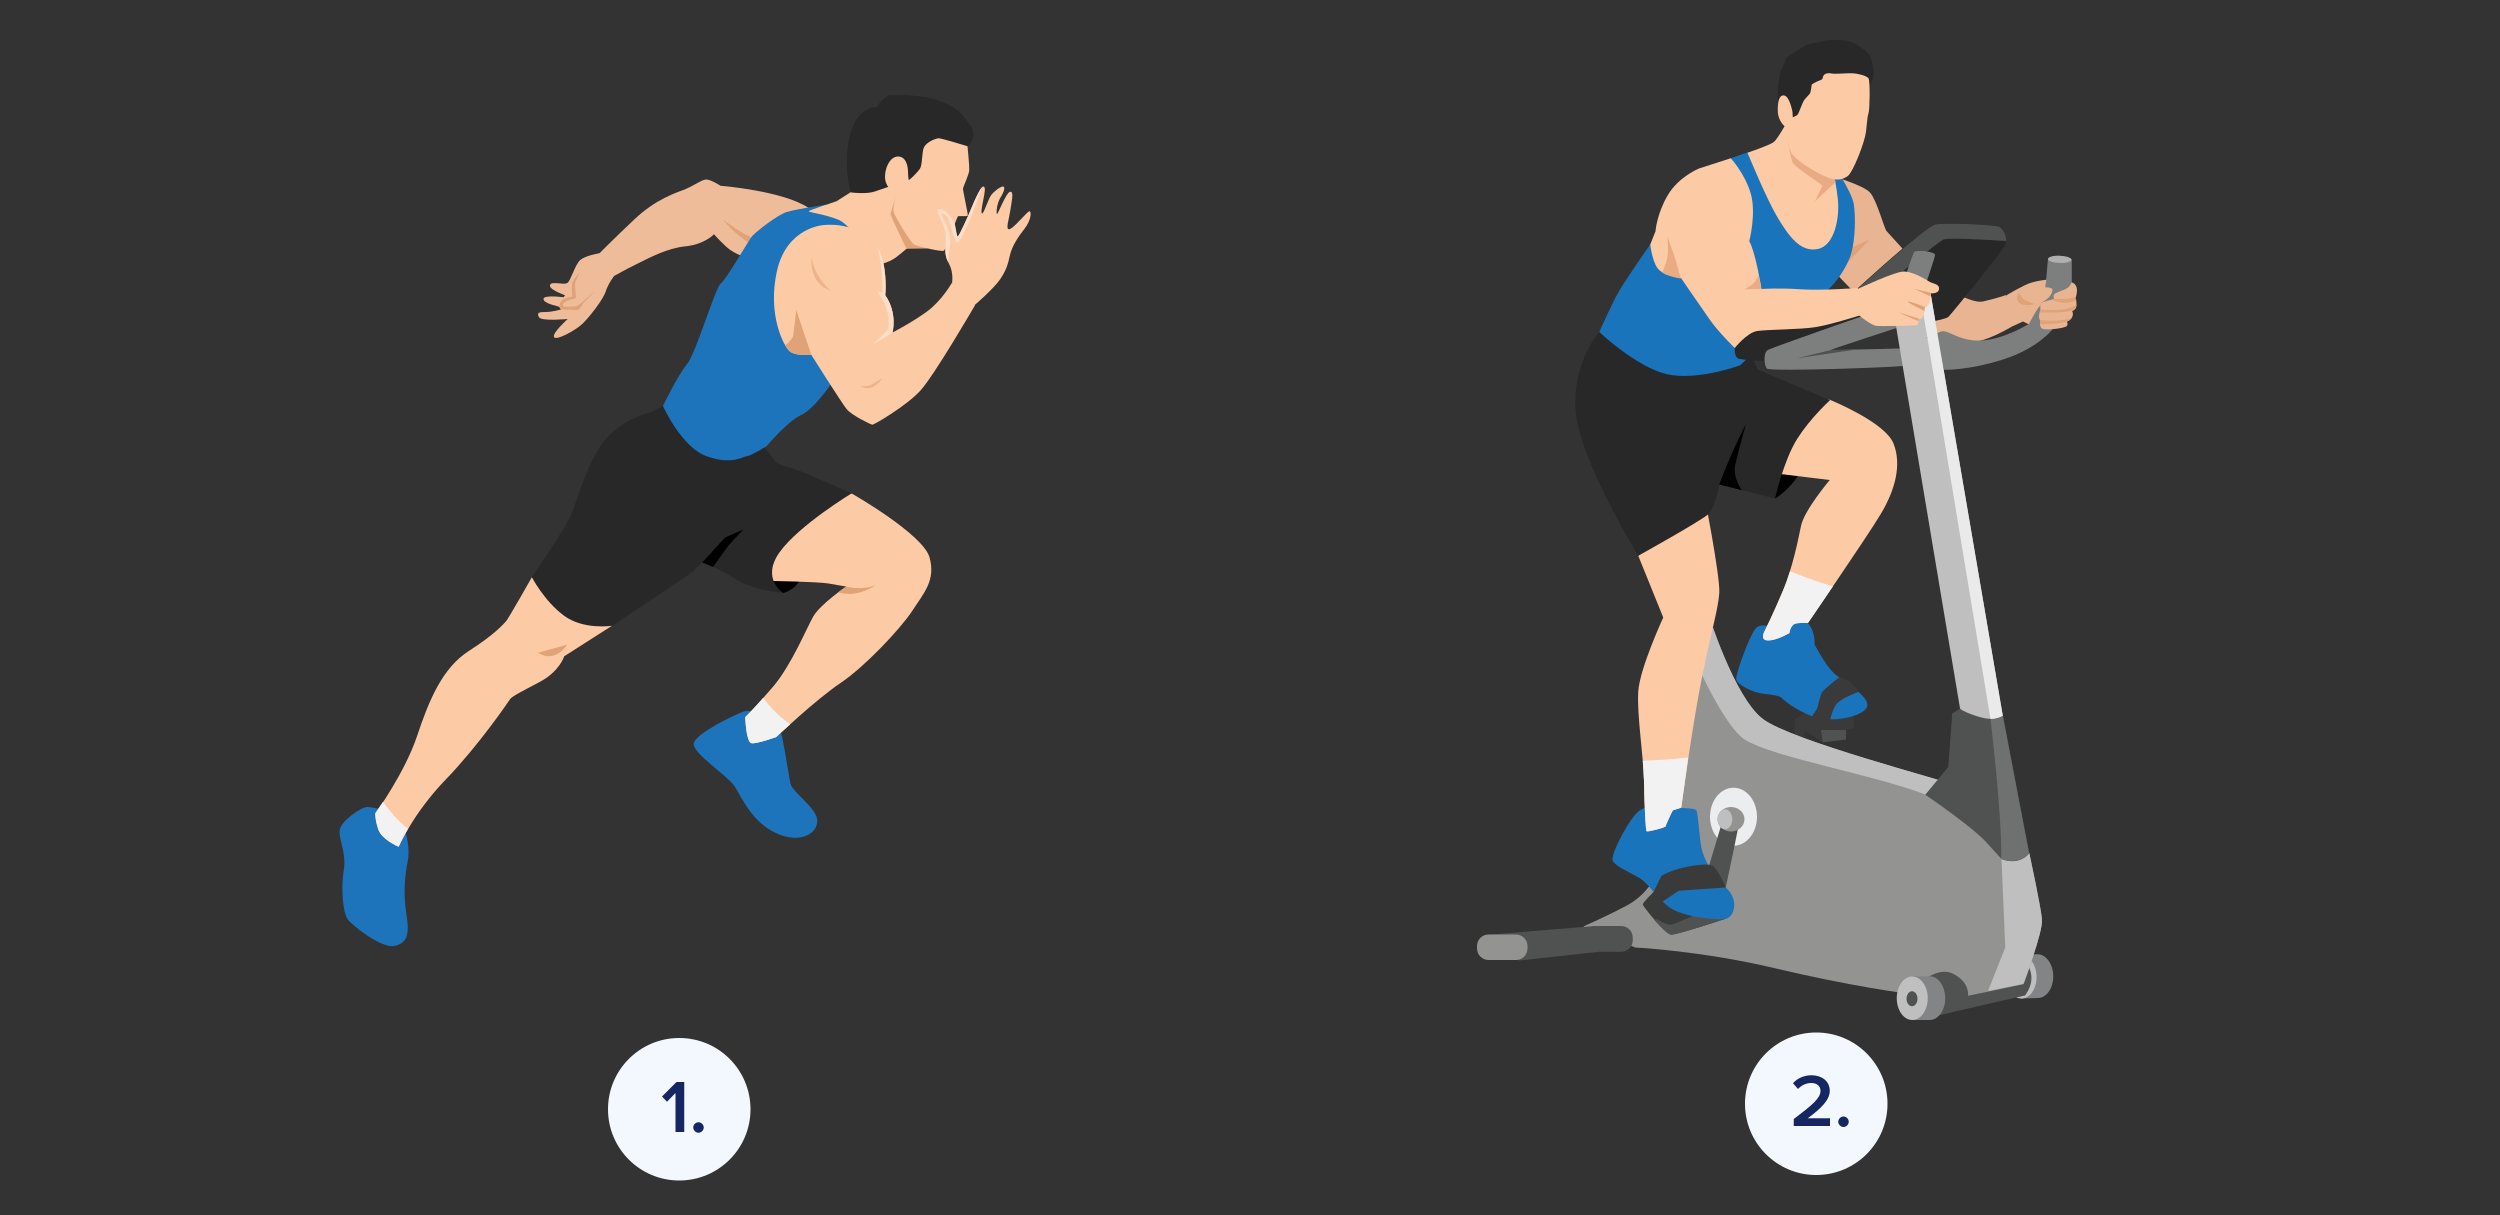 <?xml version="1.0" encoding="UTF-8"?> <svg xmlns="http://www.w3.org/2000/svg" xmlns:xlink="http://www.w3.org/1999/xlink" version="1.1" id="Layer_1" x="0px" y="0px" viewBox="0 0 1000 486" style="enable-background:new 0 0 1000 486;" xml:space="preserve"><rect x="0" y="0" width="1000" height="486" fill="#333333" stroke="none"/> <style type="text/css"> .st0{fill:#F3F8FE;} .st1{fill:#162663;} .st2{fill:#1D74BB;} .st3{fill:#FCCAA5;} .st4{fill:#282828;} .st5{fill:#EFBC9A;} .st6{fill:#E0A277;} .st7{fill:#FFDEC7;} .st8{opacity:0.55;fill:#E0A277;} .st9{fill:#F2F2F2;} .st10{fill:#838486;} .st11{fill:#BFBFBF;} .st12{fill:#505251;} .st13{fill:#393A39;} .st14{fill:#939391;} .st15{fill:#7D7F7E;} .st16{fill:#ECEDEF;} .st17{fill:#6F7170;} .st18{fill:#AFAFAF;} .st19{fill:#E8B491;} .st20{fill:#1A74BB;} .st21{fill:#E9AB84;} .st22{fill:#272727;} .st23{fill:#EAEAEA;} </style> <circle class="st0" cx="271.7" cy="443.7" r="28.5"></circle> <g> <path class="st1" d="M270.1,437.3l-3.3,3.4l-2-2.1l5.8-5.8h3.1v20h-3.5V437.3z"></path> <path class="st1" d="M279.4,448.9c1.1,0,2.1,1,2.1,2.1c0,1.1-1,2.1-2.1,2.1c-1.1,0-2.1-1-2.1-2.1 C277.3,449.8,278.3,448.9,279.4,448.9z"></path> </g> <circle class="st0" cx="726.5" cy="441.5" r="28.5"></circle> <g> <path class="st1" d="M717.4,447.7c7.8-5.9,10.8-8.5,10.8-11.4c0-2.1-1.8-3.1-3.6-3.1c-2.3,0-4.1,1-5.4,2.4l-2-2.3 c1.8-2.1,4.6-3.2,7.4-3.2c3.9,0,7.3,2.2,7.3,6.2c0,3.7-3.4,7-8.8,11h8.9v3.1h-14.5V447.7z"></path> <path class="st1" d="M737.4,446.6c1.1,0,2.1,1,2.1,2.1c0,1.1-1,2.1-2.1,2.1c-1.1,0-2.1-1-2.1-2.1 C735.3,447.6,736.3,446.6,737.4,446.6z"></path> </g> <g> <path class="st2" d="M154.3,324c0,0-4.7-0.9-7.1-1.2c-2.4-0.3-10.2,5.2-11.2,8.7c-1,3.6,2.7,9,1.5,16.6c-1.2,7.5-0.3,16.9,1.5,19.5 c1.8,2.7,13.8,11.8,18.6,10.8c4.9-1,6.4-4,5-12.4c-1.3-8.4-0.8-14.9,0.5-21.6c1.3-6.7-1.8-14.4-1.8-14.4L154.3,324z"></path> <path class="st2" d="M303.5,285.6c0,0-3.2-2-6.3-0.9s-19,8.7-19.7,12.6c-0.7,4,13.6,12.9,16.4,17.3c2.8,4.4,6.8,14.1,16.4,18.6 s16.7,0.3,16.6-4.9s-9.8-11.1-10.7-14.9c-0.9-3.8-3-19.8-4.6-22.6C310.1,288,303.5,285.6,303.5,285.6z"></path> <path d="M313.2,237.2c0,0,5.6-1,7.8-7.4c2.2-6.4-10.1-4.6-11.7-4.2c-1.6,0.4-7.2,1.7-5.5,5C305.5,233.8,313.2,237.2,313.2,237.2z"></path> <path class="st3" d="M244.8,250.3l-19.1,12.2c0,0-1.8,5.9-9.5,10.1c-7.7,4.1-11.4,5.9-12.2,7.1c-0.8,1.2-12.4,18.3-25.6,32 c-13.2,13.6-18.9,27-18.9,27s-6.7-2.8-8.1-6.9c-1.4-4.1-1.2-6.5-1.2-6.5s11.6-16,16.6-30.8c4.9-14.8,10.3-27.4,20.7-34.1 c10.5-6.7,14-10.9,15-12c1-1.2,10.3-17.6,10.3-17.6s12.4,1.8,14.6,3.2C229.4,235.3,244.8,250.3,244.8,250.3z"></path> <path class="st3" d="M306.2,232.4c1.5-0.1,21.3,0.3,25.2,1c3.8,0.7,7.1,1.2,7.1,1.2s-10.4,7.1-13.2,12c-2.8,4.9-8.7,19.4-16.1,28.1 c-7.4,8.7-11.1,12.1-11.1,12.1s0.3,10.2,2.5,10.5s9.9-2.5,9.9-2.5s16-15.1,25.7-21.6s23.8-21.5,28.6-28.7c4.7-7.3,9.6-12.3,7-21.6 c-2.7-9.3-31.1-25.5-31.1-25.5s-13.3,0.3-22,5.7c-8.7,5.3-16.3,7-14.2,13.9C306.5,223.9,306.2,232.4,306.2,232.4z"></path> <path class="st4" d="M265.1,162.4c0,0-5.5,2.9-6.1,2.9c-0.6,0-12,3.2-18.5,12.6s-9.9,23.5-12.6,29.2c-2.8,5.7-15.2,23.7-15.2,23.7 s4.9,9.5,12.8,15.4c7.9,5.9,19.3,4.1,19.3,4.1s32-21.1,32.6-21.9c0.6-0.8,3.6-3.4,3.6-3.4s5.3,1.6,13,6.5s19.3,5.7,19.3,5.7 s-9.1-5.7-1.4-16.4c7.7-10.7,28.8-23.5,28.8-23.5s-9.9-4.3-18.3-7.9c-8.5-3.6-11-2.9-12.7-5.4c-1.7-2.5-7.8-10.4-9.4-10.8 S265.1,162.4,265.1,162.4z"></path> <path class="st5" d="M299.4,103.2c0,0-5.2-1.1-8.9-4.5c-3.7-3.5-4.9-5-4.9-5s-3.7,4-11.2,4.8c-7.5,0.7-14.8,4.7-19.5,7 c-4.7,2.3-9.1,4.8-9.1,4.8l-6.1-8.9c0,0,5.3-5.4,14.1-13.7s16.8-10.6,20.5-12.1c3.7-1.6,6.3-3.7,8.1-3.8c1.8-0.1,5.8,2.5,5.8,2.5 s25.1,2,35.3,8.9s-5.6,18.7-10.4,18.9C308.3,102,299.4,103.2,299.4,103.2z"></path> <path class="st6" d="M300.7,98c-0.9-0.6-8.3-5.6-11.5-10.2c0,0,8.3,6.5,12.7,7.5C306.3,96.3,300.7,98,300.7,98z"></path> <path class="st2" d="M338.9,84.8c-1.3-0.4-8.7-2.9-8.7-2.9s-11.6,1.7-15.5,2.9c-3.9,1.2-12.4,8-13.8,9.6s-10.4,17.4-12.6,19 c-2.2,1.6-9.9,28-13.6,32.4c-3.7,4.4-9.5,16.6-9.5,16.6s7.4,16.6,17.5,20.1c10.1,3.6,14.4,0.1,16,0c1.6-0.1,8-4.1,8-4.1 s8.3-9.9,13.8-12.4c5.5-2.5,13.5-14.6,13.5-14.6s6.1-29.9,7-34.9c0.9-5,1.8-21.9,1.8-21.9L338.9,84.8z"></path> <path class="st3" d="M340.4,76.8l-5.8,3.7c0,0-11.1,3.6-11.1,4c0,0.5,6.7,1.2,12.1,3.5c5.4,2.3,14.8,18,14.8,18s4.7-0.5,8.2-3.2 s3.9-3.5,5-3.8c1.1-0.4,6.2-0.6,6.2-0.6s-0.3-21.5-4-25.9c-3.7-4.4-4.6-8.8-12.9-6.1C344.6,69,340.4,76.8,340.4,76.8z"></path> <path class="st6" d="M358.7,77.7c0,0-2.5,7.3-2.5,8c0,0.7,6.4,13.8,6.4,13.8l8.4-0.1L358.7,77.7z"></path> <g> <path class="st4" d="M387,58.5c4.4-3.8,1.4-8,1.4-8s0,0-2.8-3.8c-2.8-3.8-9.9-7.3-17.9-8.2s-12.2-0.4-12.2-0.4 c-2.8,1.5-4.9,4.7-4.9,4.7s-7.9-0.3-10.7,11.5c-2.8,11.8,0.2,22.3,0.4,22.6c0.2,0.2,6.6,0.8,9.6-0.3c5.2-1.8,8.2-2.8,8.2-2.8 s10.8,3.9,11.2,3.3c0.4-0.5,14.9-16.5,14.9-16.5l2.2-1.5C386.7,58.9,386.8,58.7,387,58.5z"></path> <path class="st3" d="M387,58.5c0,0,0.8,7.9,0.7,9.6c-0.1,1.7-2.4,6.5-2.5,7.3c-0.1,0.8,2.1,10.3,1.9,10.8 c-0.3,0.5-3.7,0.1-3.9,0.3c-0.2,0.2-1.4,3.2-1.4,3.5c0,0.3-0.3,0.9-0.3,0.9s-0.1,1.3-0.6,1.9c-0.4,0.6-0.9,1.6-1.1,2 c-0.2,0.4-1.5,5-2.3,5.5c-0.8,0.5-10.5-1.7-11.9-2.5c-1.4-0.8-7.9-11.5-8.2-13.3c-0.3-1.9,1.1-6.9,1.1-6.9s-3.8-1.9-4.4-5.7 c-0.6-3.7,1.6-9.4,5.2-9.3c3.6,0.1,3.9,4.9,3.9,6.2c0,1.3,0.2,3,0.3,3.2c0.1,0.2,3.2-2.7,4.4-4.4s0.7-7,1.8-8.9 c1.1-1.9,4.4-3.3,5.8-3.4C377,55.4,387,58.5,387,58.5z"></path> </g> <path class="st3" d="M329.6,90c0,0-14.8,0.7-18.8,18.3c-4,17.6,2.8,30.6,5.3,32.4c2.5,1.8,8.4,1.2,8.4,1.2s12.1,19.2,14.2,21.8 c2.1,2.5,9.6,6.1,10.2,6.2c0.6,0.1,13.6-7.5,19.2-13.6c5.6-6.1,21.9-34.2,21.9-34.2l-9.3-8.9c0,0-3.9,7-9.9,11.4S357,133,357,133 s2.1-7.7-2.9-14.9c0,0,0.9-8.7-1.7-16.3C349.7,94.3,340.4,89.1,329.6,90z"></path> <g> <path class="st7" d="M353,117.1l-2-0.6c0,0,3.2,4.9,4,8.4c0.8,3.6,0.4,6.6-0.1,7.2c-0.5,0.6-6,6-6,6l8.1-5.1c0,0,2.1-7.7-2.9-14.9 c0,0,0.9-8.7-1.7-16.3c-0.3-1-0.8-1.9-1.4-2.8C353.1,106,353,117.1,353,117.1z"></path> <path class="st6" d="M318.5,124c0,0-0.9,8.1-1.2,10.2c-0.1,1-1.6,2.5-3.2,4c0.8,1.3,1.5,2.2,2,2.5c2.5,1.8,8.4,1.2,8.4,1.2 L318.5,124z"></path> </g> <path class="st8" d="M324.6,103.2c0,0-1.2,10.4,7.7,13C332.3,116.2,326.4,111.8,324.6,103.2z"></path> <path class="st8" d="M344.1,154.4c0,0,2.8,0.3,4.3-0.5c1.5-0.8,4.7-2.7,4.7-2.7S349,157.5,344.1,154.4z"></path> <path class="st3" d="M380.8,113.2c0,0,0.8-4.1-1.3-7.9c-2.1-3.8-1-6.1-1.3-11.1c-0.3-5-4.3-9.2-3-10.3s5.3,2.7,6.2,4.7s1,6.4,1.7,6 c0.7-0.4,4.4-8.7,5.5-11.5c1.2-2.9,3.7-8.5,4.7-8.5c1,0,0.7,2.1,0,5.4c-0.7,3.3-1,5.8-0.3,5.3c0.7-0.4,2.4-5.9,3.5-7.3 c1.1-1.5,3.7-3.4,4.7-3.4s0.5,2-1,4.4c-1.5,2.4-1.8,6.5-1.4,6.6s3.7-8.8,5.3-8.9c1.6-0.1,0.5,4.1,0,7.6c-0.5,3.5-2,7.5-0.4,7.4 c1.6-0.1,7.3-7.3,8.1-7.2c0.9,0.1,0.6,3.7-2,7c-2.6,3.3-5,7-5.8,10.5c-0.8,3.5-1.3,5.7-3.8,9.5c-2.5,3.8-10.3,10.5-10.3,10.5 s-4.7,0.7-5.6,0C383.6,121.4,380.8,113.2,380.8,113.2z"></path> <path class="st7" d="M379.3,104.9c0-1.6,0.2-4,0.6-5.9c0.7-2.9-0.3-7.9-2.5-11.5c-2.2-3.6,0.6-1.9,1.7-0.6c1,1.3,2.5,10.4,3.8,10.1 c1.3-0.2,4.2-7,5.2-9.3c0.8-1.9,3.8-10.1,4.8-12.9c-1.2,1.2-3.2,5.7-4.2,8.2c-1.2,2.9-4.9,11.2-5.5,11.5c-0.7,0.4-0.7-4-1.7-6 c-1-2-4.9-5.8-6.2-4.7c-1.3,1.1,2.7,5.3,3,10.3C378.4,99.1,377.4,101.3,379.3,104.9z"></path> <path class="st5" d="M245.8,110.2c0,0-2.3,2.8-3.5,6.3c-1.1,3.5-6.7,10.5-9.3,13c-2.6,2.5-10.6,7-11.4,5.3 c-0.8-1.6,5.5-7.2,5.5-7.2s-10.5,1-11.5-0.7c-1-1.8-0.1-2.1,2.6-2.1c2.7,0,6.2-1,6.2-1s-0.6-0.8-0.8-1.1c-0.1-0.2-6.2-1.2-6.2-3.1 c0-1.8,7.8-0.7,8-0.7c0.1,0,0.6-0.8,0.6-0.8s-5.9-2.1-6-3.7c-0.1-1.5,1.8-1.1,3.1-1.1c1.3,0,2.5,0.5,3.8-0.1 c1.3-0.6,3.1-7.4,5.2-9.2c2.1-1.8,7.6-2.7,7.6-2.7s5.1,0.1,5.7,1.2C245.9,103.6,245.8,110.2,245.8,110.2z"></path> <path class="st6" d="M231.9,108.8c0,0-2.6,3-3,4.4c-0.4,1.4,0,5.5,0,5.5s-3.1,0.1-4.4,1.7c-1.3,1.6-0.2,3.3-0.2,3.3 s4.7,0.3,6.4,0.3c1.7,0,1.5-1.7,3.2-3.3c1.7-1.6,4.3-4.6,4.3-4.6s-6.6,6.3-7.8,6.4c-1.2,0.1-5,0.5-5.2-0.1 c-0.2-0.6,0.2-1.7,2.6-2.4c2.4-0.7,2.6-0.6,2.6-0.9s-0.5-5.4-0.3-6.1C230.4,112.4,231.9,108.8,231.9,108.8z"></path> <polygon points="297.3,211.8 290,215 280.9,225 285.2,226.8 291.3,218.3 "></polygon> <path class="st6" d="M215.2,261.1l11.6-3.2C226.8,258,222.1,265.5,215.2,261.1z"></path> <path class="st9" d="M153.2,320.7c-1.9,2.8-3.1,4.6-3.1,4.6s-0.2,2.4,1.2,6.5c1.4,4.1,8.1,6.9,8.1,6.9s1.2-2.8,3.8-7.2 C159.2,328.6,155.6,324.1,153.2,320.7z"></path> <path class="st6" d="M338.5,234.6c0,0,6.1,1.8,11.8-0.6c0,0-7.2,5.4-15,2.9L338.5,234.6z"></path> <path class="st9" d="M305.3,279.1c-4.8,5.5-7.2,7.7-7.2,7.7s0.3,10.2,2.5,10.5c2.2,0.3,9.9-2.5,9.9-2.5s2.2-2.1,5.6-5.1 C310.8,286.1,307.2,281.8,305.3,279.1z"></path> </g> <g> <g> <path class="st10" d="M814.9,381.7l-6.9,0.2l0.4,17.5l6.9-0.2c3.4-0.1,6.1-4.1,6-8.9S818.3,381.6,814.9,381.7z"></path> <ellipse transform="matrix(1 -2.384258e-02 2.384258e-02 1 -9.083 19.381)" class="st11" cx="808.2" cy="390.6" rx="6.2" ry="8.7"></ellipse> </g> <path class="st12" d="M775.7,406.1c1.6-0.5,34.3-7.9,34.3-7.9s4.4-5.2,1.7-11c-2.7-5.8-23.7-3.2-27.3-2.9 c-3.5,0.3-12.9,0.6-12.9,0.6l-2.2,6.9l2.2,10L775.7,406.1z"></path> <polygon class="st13" points="724.2,283.4 717.9,287.8 717.9,296.9 721.1,299 721.9,292.2 729.1,296.9 738.4,295.8 738.4,292 741.5,291.2 741.5,283.4 724.6,278.9 "></polygon> <path class="st14" d="M662.9,350.1c-0.9,0.5-3.9,7.7-12.2,12.1c-8.4,4.5-17.4,8.4-17.4,8.4l20.8,8.4c0,0,26.6,1.3,56.3,8.4 c29.8,7.1,52.2,10,52.2,10s15.4-24.8,0-32c-15.4-7.2-63.3-27.2-63.3-27.2L662.9,350.1z"></path> <path class="st14" d="M683,244.7c0,0,10.6,34.2,22.2,43c11.6,8.7,70.5,23.9,81.1,27.7c10.6,3.8,25.4,25.9,25.4,25.9 s4.8,21.9,5.1,26.8c0.3,4.8-7.4,25.6-7.4,25.6l-22.2,4.6c0,0,0.9-5.4-6-8.8c-6.8-3.4-14.2,5.1-15.4,4.6s-41.3-7.4-57.5-15.7 c-16.2-8.3-23.6-15.4-23.6-15.4s-22.8-44.4-21.6-48.1c1.1-3.7,8.5-61,8.5-61L683,244.7z"></path> <g> <path class="st13" d="M661.4,356.8c0,0-4.4,4.3-4.3,5c0.1,0.8,9,11.9,11.4,12c2.4,0.1,21.9-6.4,21.9-6.4l-18.2-13.4L661.4,356.8z"></path> <path class="st12" d="M684.1,362.9c-4.9,2.6-14.5,7-15.9,7c-1.9,0-5.3-2.2-5.3-2.2s-0.5,0.1-1.2,0.2c2.6,3,5.5,5.9,6.7,6 c2.4,0.1,21.9-6.4,21.9-6.4L684.1,362.9z"></path> </g> <path class="st11" d="M816.8,368c-0.3-4.8-5.1-26.8-5.1-26.8s-14.7-22.1-25.4-25.9s-69.5-19-81.1-27.7c-11.6-8.7-22.2-43-22.2-43 l-10,7.9c5.4,13.1,16.7,38.1,25,43.4c11.4,7.1,51.8,14,72.1,21.9c20.2,8,30.5,25.6,30.5,25.6l1.5,35.6l-6.9,17.4l14.2-2.9 C809.4,393.7,817.1,372.9,816.8,368z"></path> <path class="st15" d="M819.2,103.5l-1,11.3c0,0-2.3,2.9-2.5,3.3c-0.2,0.4,0.4,4.5,0.4,4.5l4.9,2.5l7-4l0.7-8.2v-9 C828.6,103.9,822.6,100.7,819.2,103.5z"></path> <ellipse class="st16" cx="693.4" cy="326.7" rx="9.4" ry="11.6"></ellipse> <path class="st12" d="M784,283.4l-3.1,2l-1.6,21.4l-9.2,11.1c0,0,18.5,12.5,24.5,19.1c6,6.6,6,6.6,6,6.6s6.6,3.1,11.1-2.3l-10.5-55 l-10.3-8.8L784,283.4z"></path> <path class="st17" d="M801.1,286.3l-8.6-7.4l3.7,8.7c0,0,4.6,38,4.3,55.9c0,0,6.6,3.1,11.1-2.3L801.1,286.3z"></path> <path class="st18" d="M828.6,103.9c0,0.8-2.1,1.4-4.7,1.3c-2.6-0.1-4.7-0.8-4.7-1.6c0-0.8,2.1-1.4,4.7-1.3 C826.5,102.4,828.6,103.1,828.6,103.9z"></path> <path class="st19" d="M802.1,121l0.5-2.9c0,0,6.9-4.2,10.1-5.1c3.2-0.9,5.8-1.1,5.8-1.1l-0.3,3c0,0,1.9,0,2.6,0.6 c0.7,0.6-0.5,3-2.1,4.2c-1.6,1.2-2.2,1.3-2.4,1.9c-0.2,0.7-1,6.1-2.3,7c-1.2,0.9-2.5,1.1-2.5,1.1l-2.3-1.1l-3.9,1.8 c0,0-4.7-3.1-4.7-4.7C800.7,124.1,802.1,121,802.1,121z"></path> <path class="st19" d="M775.6,115.5c2.3-1.1,12.8,6.1,17.5,5.1c4.7-1,9.4-2.6,9.4-2.6l2.8,12.3c0,0-8.2,5.1-14.8,6.4s-18.3,0-18.3,0 l-3.9-17.7L775.6,115.5z"></path> <path class="st20" d="M710.1,251.1c0,0-5.3-2.1-7.6,0c-2.3,2.1-8.4,18.6-8,20.7s6.8,5.3,10.8,5.7s6.6,0.9,7.2,1.5 c0.6,0.6,4.2,4.2,12,7.4c7.8,3.2,21.5,0.2,22.4-4c0.9-4.2-10.3-10-13.7-13.5c-3.4-3.4-7.4-11.2-7.4-11.2s0.6-4.7-2.7-8.5 c-3.2-3.8-4.9-4.7-5.5-4.6C717.2,244.9,710.1,251.1,710.1,251.1z"></path> <path class="st20" d="M661,322.5c0,0-1.3-0.4-4.9,1.5c-3.6,1.9-12.3,18.1-11,20.4s7.6,4.9,11,7c3.4,2.1,5.7,6.8,11.2,11.2 c5.5,4.4,19.8,5.5,23.1,4.9c3.3-0.7,5.4-7.5,0-12.4c-5.4-4.9-8.8-11.4-9.8-15.8c-0.9-4.4-1.3-14.2-2.1-15.2 c-0.8-0.9-5.9-0.9-5.9-0.9s-7.9-6.1-9-5.2C662.5,318.7,661,322.5,661,322.5z"></path> <path d="M710,199.4c0,0,5.9-3.1,10.6-11.3c4.7-8.2-17.3-7.8-17.3-7.8l-1.4,2.7L710,199.4z"></path> <path class="st3" d="M655.3,222.3l10,24.7c0,0-9.4,20.3-10,29.6c-0.6,9.3,2.1,25.8,2.3,35.9c0.2,10.1,0.6,19.9,1.1,20.1 c0.6,0.2,7.6-1.5,7.6-2.1s2.8-6.3,2.8-6.3l3.4-1.1c0,0,4.6-34.4,8.5-53.2s6.2-26.2,6.7-32.5c0.6-6.3-6.7-43.1-6.7-43.1L655.3,222.3 z"></path> <path class="st3" d="M708.8,189.2l23.1,2.8c0,0-10.3,12.2-11.5,18.4c-1.3,6.3-3.4,16.7-7.2,25.8c-3.8,9.1-7.4,16.3-7.4,16.3 s-2.1,3.6,1.5,3.6s8.5-3,8.5-3s0.3-3.4,2.7-3.8c2.4-0.4,4.7-0.2,4.7-0.2s23.4-34,29.1-43.5c5.7-9.5,8.5-19.6,5.1-28.2 c-3.4-8.6-25.5-17.5-25.5-17.5s-23.5-0.7-25.2,6.4c-1.7,7-2.5,16.6-2.5,16.6L708.8,189.2z"></path> <path class="st4" d="M639.7,132.8c0,0-10.6,11.6-9.5,31s25.1,58.5,25.1,58.5s25.4-14.1,28.1-16.7c2.7-2.7,4.4-11.8,4.4-11.8 l22.2,5.6c0,0,3.5-15.4,8.9-23.9c5.4-8.5,13.1-15.4,13.1-15.4s-28.4-12.1-28.8-12.2c-0.4-0.1-2.7-7.9-3.9-7.9 S639.7,132.8,639.7,132.8z"></path> <path class="st19" d="M732.2,70.2c0,0,13.1,3.8,15.8,6.8c2.7,3,5.7,14.4,6.6,15.4c0.9,0.9,12,13.3,12,13.3s-12.2,14-13.7,13.6 c-1.5-0.4-9.6-0.7-9.6-0.7s-13.6-13.7-13.1-14.5c0.4-0.8-3.7-24.8-3.1-26.1C727.8,76.8,732.2,70.2,732.2,70.2z"></path> <polygon class="st6" points="747.9,95.8 738.4,105.7 735.3,101.3 "></polygon> <path class="st20" d="M698.9,61l-6.6,2.3c0,0-21.6,27.7-22.4,28.7c-0.8,0.9-9.9,5.9-9.9,5.9s-9.7,13.9-12.3,18.4 c-2.7,4.6-8,16.5-8,16.5s15,14.2,27.2,16.9c12.2,2.7,29.2-3.6,29.2-3.6l18.8-18c0,0,13.7-10.1,16.4-12.3c2.7-2.3,7.8-9.1,9.3-14.8 s1.7-14.2,0.9-19.4c-0.8-5.1-9.1-17.2-9.1-17.2L698.9,61z"></path> <path class="st3" d="M717,44.8c0,0-5.7,10.8-7.6,12.1c-1.9,1.3-10.4,4.2-10.4,4.2s7.7,18.8,12.2,26.2c4.5,7.4,9.1,13.7,15.9,12.3 c6.8-1.3,8.9-12.8,8-20.3c-0.9-7.6-2.8-16.1-3.4-17.9C731,59.7,717,44.8,717,44.8z"></path> <path class="st21" d="M714.9,55.5c0.2,0.8,1.4,8,2.2,9.6c0.9,1.6,11.9,9.1,11.9,9.1l-3,6.3l8.2-7.6l-1.1-5.5l-11.7-13.2L714.9,55.5 z"></path> <path class="st4" d="M693.9,139.3c0,0-0.3,2.7,1,3.9s18.1,1.4,18.1,1.4s9.3-6.1,14.1-7.3s17.8-7.2,17.8-7.2v-3.7 c0,0-1.9-3.4-4.2-3.7c-2.4-0.3-24.9-0.3-24.9-0.3s-18.6,1-21.3,4.9c-2.7,3.9-3,6.2-3,6.2L693.9,139.3z"></path> <g> <path class="st4" d="M712.5,43.4l-1.3-0.9c0,0-0.3-6.2,0.2-9.2c0.5-3,0.4-4.1,1.1-5.3c0.7-1.3,1.7-4.1,2.1-4.8 c0.5-0.6,2.1-1.6,3.4-2.3c1.2-0.8,4.1-2.9,5.4-3.2c1.2-0.3,8-1.7,8-1.7c5.6,0.2,5.2-0.3,8.1,0.5c2.9,0.7,5.7,2.9,7.2,4.3 c1.9,1.7,2.3,4.7,2.6,6.6c0.3,1.9,0.3,4.6-1.3,6.7c-1.6,2.1-7.2,2.4-9.6,2.9c-2.4,0.5-9.7,1.8-10.9,2.9c-1.1,1.1-2,8.5-5.1,9 c-3.1,0.5-2.5,0.1-4.5,0C715.9,48.8,712.5,43.4,712.5,43.4z"></path> <path class="st3" d="M717,44.8c0,0-1.1-6.2-3.3-6.6c-2.1-0.4-2.6,2.6-2.6,5.9c0,3.2,1.6,5.5,3,6.6c0,0,0.8,7.2,2.3,10.2 c1.5,3,9,7.6,13.5,9.6c4.5,2,6.9,1.5,9.1,0c2.2-1.5,6.9-13.6,7.4-17.8c0.5-4.1,0.5-6.1,1-7.4c0.5-1.3,0.7-13,0-14 c-0.8-1-4.1-1.9-6.6-2c-2.5-0.1-6.9,0.5-8.7,0c0,0-1.9-0.2-2.6,0.8c-0.7,1,0.1,1.5-1.7,2.1c-1.7,0.6-3.1,1.6-3.1,1.6 s-0.4,3.1-0.7,3.6c-0.4,0.5-1.9,2-2.5,2.9c-0.6,0.9-2,5.1-2.5,5.6c-0.5,0.5-1.9,1-1.9,1L717,44.8z"></path> </g> <path class="st3" d="M692.3,63.3l-12.7,4.1c0,0-8.2,3.3-12.5,10.7c-4.4,7.4-4.9,14.4-4.9,14.4l-2.1,5.3c0,0,0.9,8.2,3.8,10.4 c2.8,2.3,8.5,3,8.5,3s7.8,11.4,11.4,16.5c3.5,5.1,10.1,11.5,10.1,11.5s4.9-6.2,9-6.8c4.1-0.6,17.1-0.6,23-1.5 c6-0.9,17.9-4.7,17.9-4.7l-0.6-11c0,0-14.8,1.1-23.2,0.5c-8.4-0.6-15.4-0.1-15.4-0.1s-2.4-14.9-4.9-19.1c0,0,2.9-11,0.6-19.1 C697.9,69.3,692.3,63.3,692.3,63.3z"></path> <g> <path class="st21" d="M697.6,115.7l6.9-0.1c0,0-0.4-2.4-1-5.5C701.6,114.6,697.6,115.7,697.6,115.7z"></path> <path class="st21" d="M667,94.5c0,0,0.4,5.4,0,8c-0.2,1.6-1.3,4.6-2.1,6.6c3,1.7,7.4,2.3,7.4,2.3s-2.4-9-2.9-10 C668.9,100.3,667,94.5,667,94.5z"></path> </g> <path class="st15" d="M747.6,125.5c-0.4,0.1-38.1,13.3-40.3,14.4s-1.6,6.1-0.6,7.5c1,1.4,57.5-0.6,58.1-1.4 c0.6-0.8-1.7-6.7-1.7-6.7s-31.2,0.9-30.7,0.6s29.2-9.7,29.2-9.7L747.6,125.5z"></path> <polygon class="st12" points="718.8,143.3 732.4,140 741.1,140 "></polygon> <path class="st22" d="M743.1,115.3c0,0,27-24.8,30.9-25.6c3.9-0.8,23.6,0.2,25.5,0.9c1.9,0.8,3.6,4.9,2.7,7.2 c-0.9,2.3-21.3,27.4-22.8,28.9s-15.9,3.4-15.9,3.4s-12.2-7.3-12.4-7.6C751,122.2,743.1,115.3,743.1,115.3z"></path> <path class="st12" d="M777.4,95.8c1.9-0.8,17.1,0.1,25.1,0.6c0-2.3-1.4-5.1-2.9-5.7c-1.9-0.8-21.6-1.7-25.5-0.9 c-3.9,0.8-30.9,25.6-30.9,25.6s2.6,2.3,4.9,4.3C755.8,112.8,775.2,96.7,777.4,95.8z"></path> <path class="st11" d="M772.2,117.1l28.9,169.1c0,0-2.3,1.5-5.7,1.3c-3.4-0.2-11.2-3.2-11.4-4.2c-0.2-0.9-26.6-158.9-26.6-158.9 L772.2,117.1z"></path> <path d="M698.3,170c-0.5,0.4-6.2,12-10.6,23.8l9.1,2.3c0,0-3.6-4.6-2.8-9.6C695,181.4,698.3,170,698.3,170z"></path> <path class="st9" d="M716,228.5c-0.8,2.6-1.7,5.3-2.8,7.8c-3.8,9.1-7.4,16.3-7.4,16.3s-2.1,3.6,1.5,3.6c3.6,0,8.5-3,8.5-3 s0.3-3.4,2.7-3.8c2.4-0.4,4.7-0.2,4.7-0.2s4.5-6.5,10-14.7C726.9,232.8,719.9,230.1,716,228.5z"></path> <path class="st6" d="M807.6,117.1c0.1,0.1,0.8,2,2.3,2.9c1.5,0.9,4,1.6,4,1.6s-4.5,1.3-6.3-0.6S807.6,117.1,807.6,117.1z"></path> <path class="st15" d="M775.2,137.3l2.3,10.6c0,0,9.5,0.4,23.7-4.1c14.1-4.5,19.8-12.1,19.8-12.1l-0.5-4.4c0,0-3.7-4.7-4.4-4.9 c-0.7-0.2-4.5,7.1-4.5,7.1s-9.9,6.3-19.1,6.7c-9.3,0.4-13.2-4.6-16.1-3.6c-2.9,1-5.8,2.5-5.8,2.5L775.2,137.3z"></path> <path class="st23" d="M796.2,287.6c3-0.1,4.9-1.3,4.9-1.3l-28.9-169.1l-3.9,1.9L796.2,287.6z"></path> <path class="st19" d="M828.6,112.9c0,0-0.3,1.7-2.3,2.7c-2,0.9-4,1.4-4.6,2.1c-0.6,0.7,0,2,0,2s-5.3,0.9-5.5,1.9s0,2.4,0,2.4 s-1.3,2.9-0.1,4.1c0,0-0.6,2.8,0.9,3.4c1.5,0.7,8.7-0.2,9.6-1c0.9-0.9,0.1-1.8,0.1-1.8s1.8-0.6,2.3-2.2c0.5-1.6-0.3-1.8,0-2.1 s1.6-0.4,1.6-2.7c0-2.3-0.5-2.2-0.5-2.2S832.4,114.1,828.6,112.9z"></path> <g> <path class="st6" d="M825.7,121.1c2,0,3.7-0.5,4.8-0.9c-0.1-0.9-0.4-0.9-0.4-0.9s0.1-0.2,0.2-0.6c-0.8,0.3-1.9,0.7-3.5,0.8 c-3.3,0.2-5.2,0-5.2,0s-0.5,0.1-1.1,0.2C821.9,120.4,823.8,121.1,825.7,121.1z"></path> <path class="st6" d="M828.4,127.4c-1.8,0.4-4.1,0.8-5.8,0.9c-3.3,0.2-6.5-0.3-6.5-0.3s-0.2,0.8-0.1,1.7c1,0,2.3-0.1,3.9-0.1 c4.8-0.3,6.8-1,6.8-1S827.7,128.2,828.4,127.4z"></path> <path class="st6" d="M822.4,125c4.6-0.2,6.6-0.8,6.6-0.8c0.3-0.4,1.4-0.4,1.6-2.2c-1.5,0.8-3.7,1.7-5.9,1.9c-3.7,0.3-8.5,0-8.5,0 s-0.2,0.4-0.4,1C817.5,125,820,125.1,822.4,125z"></path> </g> <path class="st9" d="M657.1,304.3c0.2,3,0.4,5.7,0.5,8.1c0.2,10.1,0.6,19.9,1.1,20.1s7.6-1.5,7.6-2.1c0-0.6,2.8-6.3,2.8-6.3 l3.4-1.1c0,0,1.2-8.8,2.8-20C668.9,303.8,661.8,304.1,657.1,304.3z"></path> <path class="st13" d="M723.9,287.8c0,0,6.3,1,8.2,0c0,0,1.1-5.2,3.2-6.9c2-1.8,8.1-4.2,8.1-4.2s-2.4-4.9-7.7-5.8 c0,0-5.8,4.5-6.8,5.9c-1,1.4-1.5,5.6-2.2,6.8C726,284.9,723.9,287.8,723.9,287.8z"></path> <polygon class="st12" points="729.1,296.9 728.4,292 738.4,292 738.4,295.8 "></polygon> <path class="st12" d="M689.2,327.7l-6.1,20.3l7.2,7c0,0,5.6-25.9,5.2-26C695.1,328.9,689.2,327.7,689.2,327.7z"></path> <ellipse class="st14" cx="692.4" cy="327.7" rx="5.4" ry="4.9"></ellipse> <ellipse class="st11" cx="690" cy="327.7" rx="2.9" ry="4"></ellipse> <g> <path class="st10" d="M771.9,390.5h-6.9V408h6.9c3.4,0,6.2-3.9,6.2-8.7C778,394.4,775.3,390.5,771.9,390.5z"></path> <ellipse class="st11" cx="764.9" cy="399.3" rx="6.2" ry="8.7"></ellipse> </g> <ellipse class="st12" cx="764.8" cy="399.5" rx="2.2" ry="3"></ellipse> <path class="st12" d="M648.5,370.4h-11c-0.2,0-0.5,0-0.7,0.1l-41.4,3.4l12.3,10.3l32-3.5h8.8c2.6,0,4.6-2.1,4.6-4.6v-1 C653.1,372.4,651,370.4,648.5,370.4z"></path> <path class="st14" d="M606.4,373.8h-11c-2.6,0-4.6,2.1-4.6,4.6v1c0,2.6,2.1,4.6,4.6,4.6h11c2.6,0,4.6-2.1,4.6-4.6v-1 C611,375.9,608.9,373.8,606.4,373.8z"></path> <g> <path class="st15" d="M765.7,100.7c-0.3,0.1-4.1,11.4-4.1,11.4s8.3,3.1,8.4,2.6c0.1-0.6,4.2-12.1,4-12.9 C773.9,100.9,768.2,99.8,765.7,100.7z"></path> <g> <path class="st3" d="M743.8,126.3c0,0,4.6,3.7,6.5,4c1.9,0.3,15.9,0,16.5-0.3c0.6-0.3,0.9-2.4,0.9-2.4s1.3,0,1.6-1.2 c0.4-1.2,0.8-3.5,0.8-3.5s1.1-0.1,1.7-1.8c0.6-1.8,0.4-3.8,0.4-3.8s3.1,0.4,3.4-1.6c0.3-2.1-2.3-2.2-3.6-2.9 c-1.3-0.8-6.5-4-10.1-4.2c-3.5-0.3-18.8,7-18.8,7s-4.5,2.5-3.9,4.8S743.8,126.3,743.8,126.3z"></path> <g> <path class="st6" d="M759.6,125c0.3,0.3,7.9,3.5,7.8,3.5l0,0c0.1-0.5,0.2-1,0.2-1S759.3,124.8,759.6,125z"></path> <path class="st6" d="M763.1,120.7c0.1,0.6,6.7,3.5,6.6,3.8c0.2-0.9,0.3-1.7,0.3-1.7S762.9,120,763.1,120.7z"></path> <path class="st6" d="M772.2,118.6c0.1-0.9,0-1.5,0-1.5l-6.5-1.6L772.2,118.6z"></path> </g> </g> </g> <path class="st13" d="M664.6,350.3c0,0-4.5,8.9-4.6,9.9c-0.1,1,0.7,2.5,2.3,2c1.6-0.5,8.8-5.8,9.2-5.9s18.8-1.3,18.8-1.3 s-2.9-7.2-5.3-8.7C682.6,344.9,670.4,346.8,664.6,350.3z"></path> </g> </svg> 